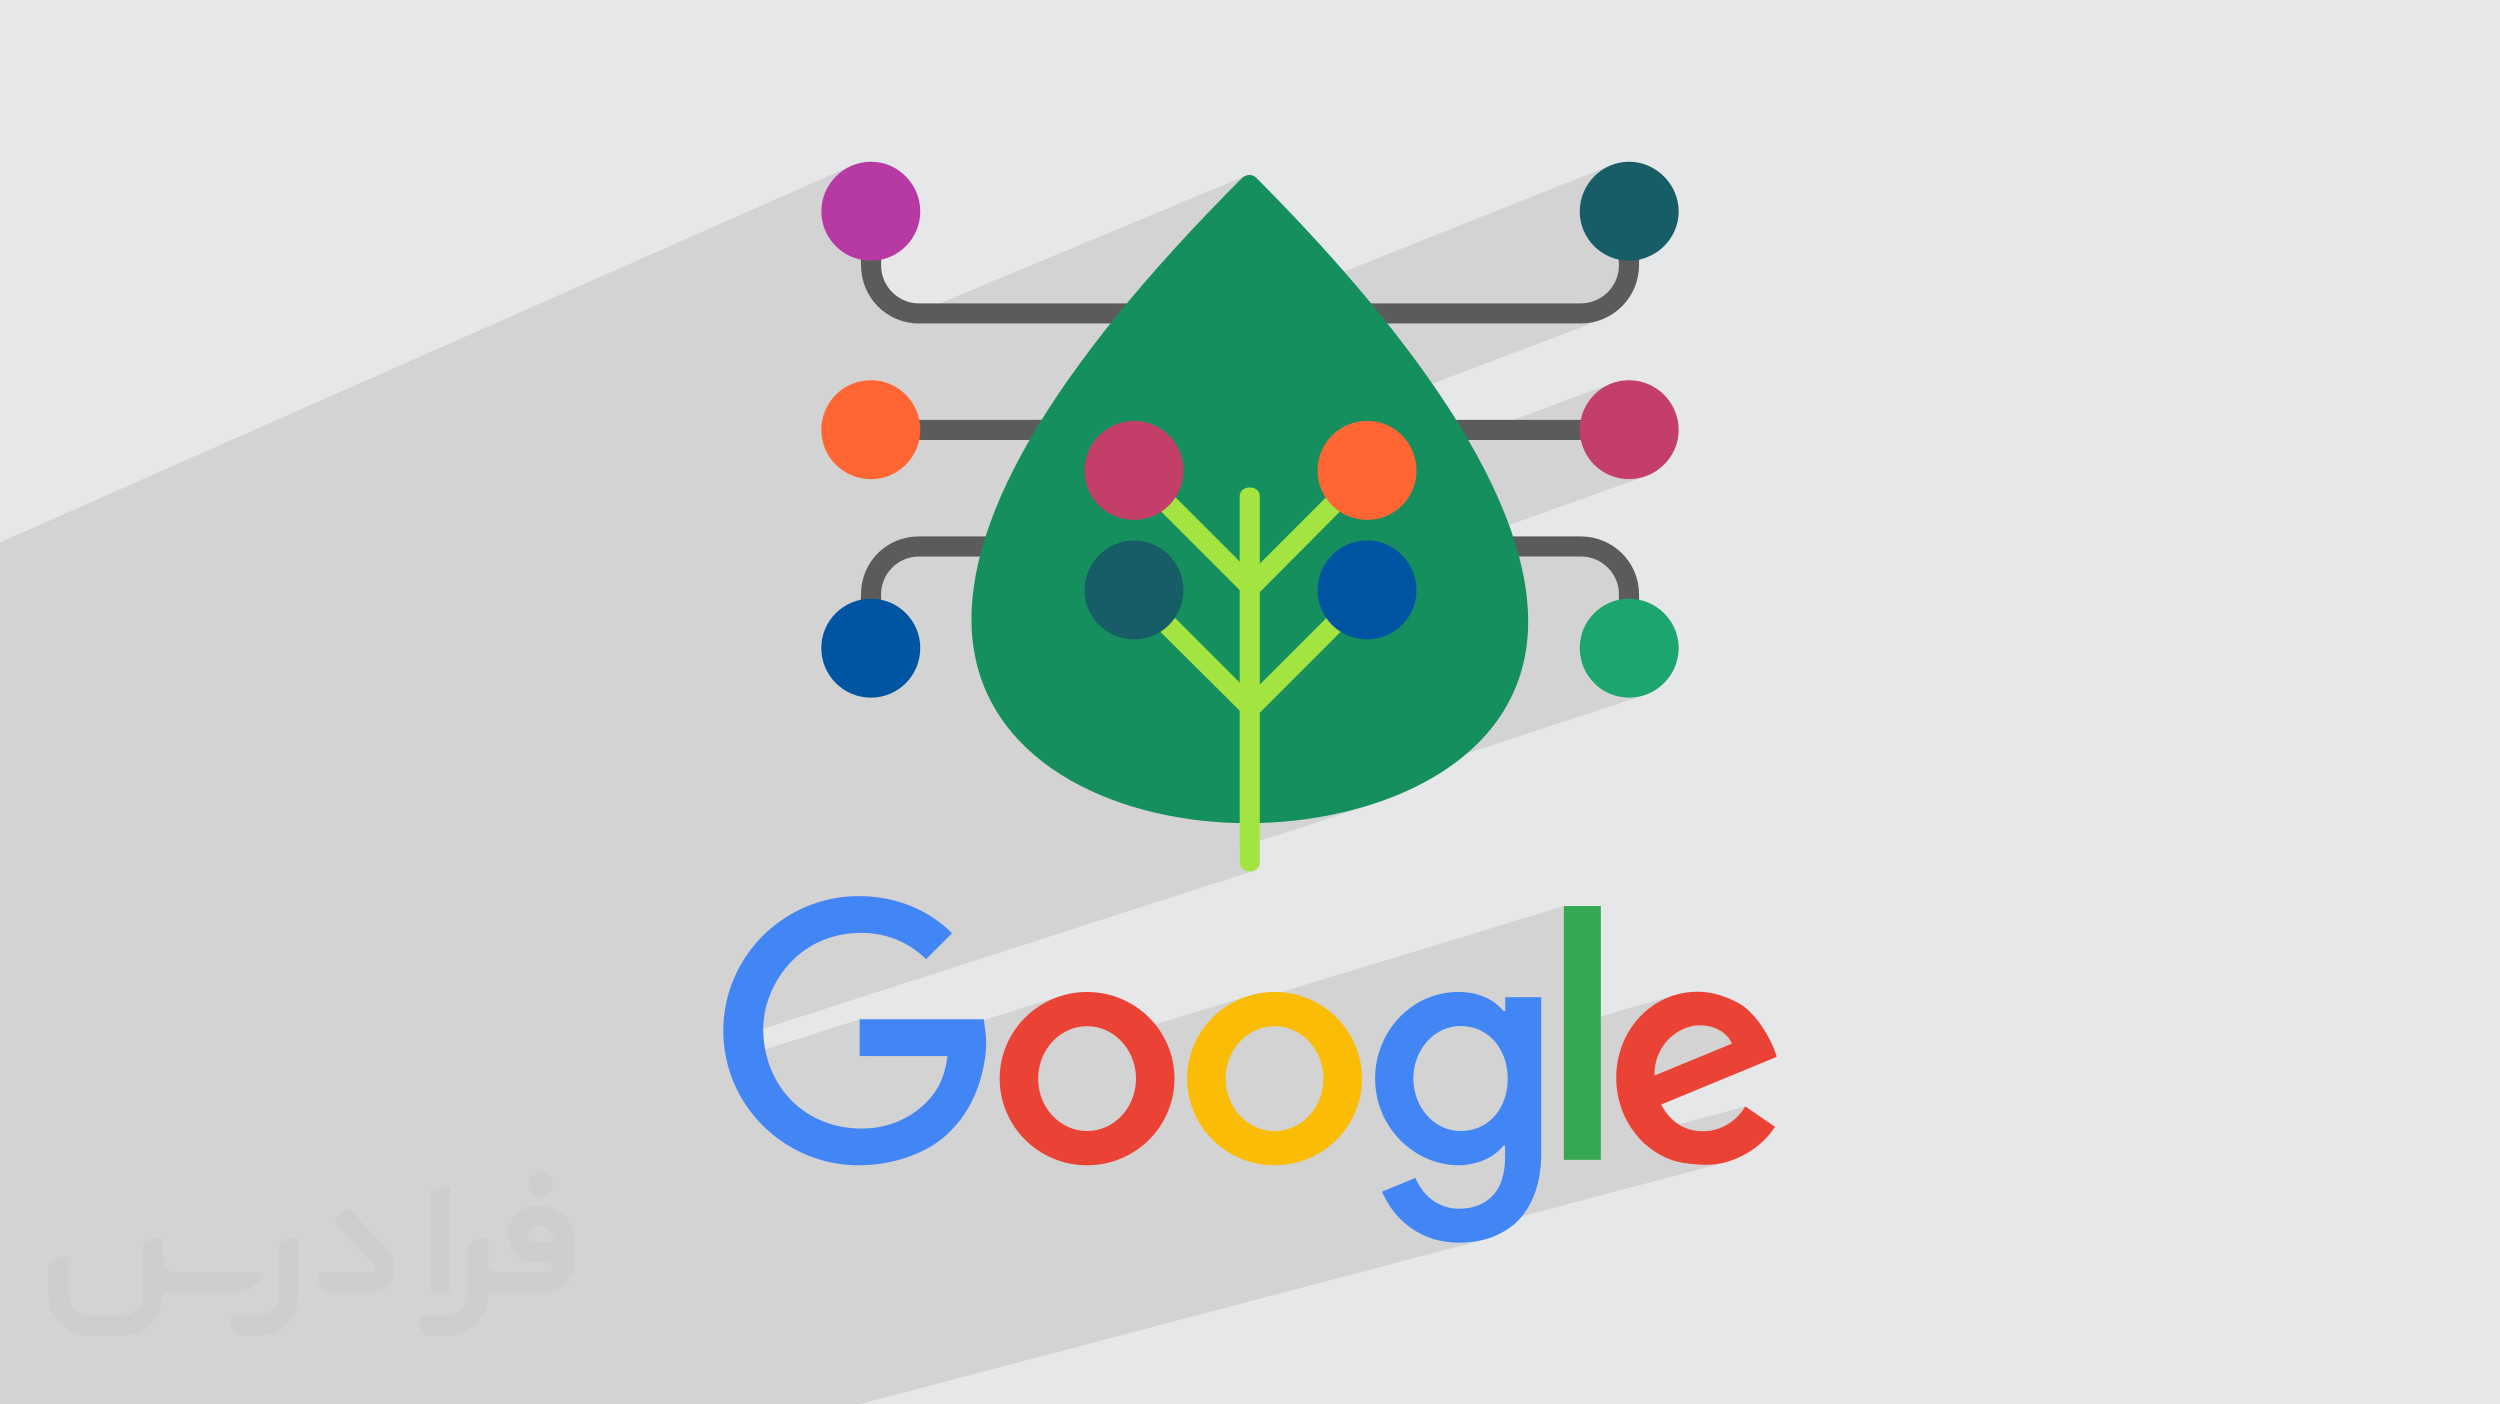 <?xml version="1.0" encoding="UTF-8"?>
<!DOCTYPE svg PUBLIC "-//W3C//DTD SVG 1.0//EN" "http://www.w3.org/TR/2001/REC-SVG-20010904/DTD/svg10.dtd">
<!-- Creator: CorelDRAW -->
<svg xmlns="http://www.w3.org/2000/svg" xml:space="preserve" width="94.192mm" height="52.917mm" version="1.0" style="shape-rendering:geometricPrecision; text-rendering:geometricPrecision; image-rendering:optimizeQuality; fill-rule:evenodd; clip-rule:evenodd"
viewBox="0 0 9404.92 5283.66"
 xmlns:xlink="http://www.w3.org/1999/xlink"
 xmlns:xodm="http://www.corel.com/coreldraw/odm/2003">
 <defs>
  <style type="text/css">
   <![CDATA[
    .fil7 {fill:#5B5B5B}
    .fil15 {fill:#0055A3}
    .fil8 {fill:#158F5E}
    .fil10 {fill:#175D67}
    .fil12 {fill:#1DA56F}
    .fil9 {fill:#A3E440}
    .fil13 {fill:#B739A4}
    .fil11 {fill:#C33F69}
    .fil14 {fill:#FF6633}
    .fil4 {fill:#34A853;fill-rule:nonzero}
    .fil5 {fill:#4285F4;fill-rule:nonzero}
    .fil3 {fill:#EA4335;fill-rule:nonzero}
    .fil6 {fill:#FBBC05;fill-rule:nonzero}
    .fil2 {fill:#373435;fill-rule:nonzero;fill-opacity:0.031}
    .fil1 {fill:#2B2A29;fill-opacity:0.102}
    .fil0 {fill:#E6E7E8}
   ]]>
  </style>
 </defs>
 <g id="Layer_x0020_1">
  <polygon class="fil0" points="-0,0 9404.92,0 9404.92,5283.66 -0,5283.66 "/>
  <polygon class="fil1" points="5488.42,1655.21 6056.09,1444.98 6039.92,1452.82 6024.64,1462.15 6010.38,1472.88 5997.22,1484.92 5985.26,1498.18 5974.58,1512.57 5965.3,1527.99 5957.49,1544.35 5951.25,1561.57 5946.68,1579.55 5943.86,1598.19 5942.9,1617.42 5943.86,1636.31 5946.68,1654.67 5946.82,1655.21 5980.69,1655.21 5996.81,1651.97 5950.34,1668.88 5951.25,1672.4 5957.49,1689.4 5965.3,1705.58 5974.58,1720.85 5985.26,1735.11 5997.22,1748.27 6010.38,1760.24 6024.64,1770.91 6039.92,1780.19 6056.09,1788 6073.1,1794.24 6090.82,1798.82 6109.18,1801.63 6128.07,1802.59 6146.98,1801.63 6165.41,1798.82 6183.22,1794.24 5293.72,2111.53 5297.13,2116.15 5306.43,2131.57 5311.1,2141.35 5649.03,2021.24 5637.52,2029.81 5630.61,2041.91 5628.3,2055.78 5630.61,2069.66 5637.52,2081.76 5649.03,2090.33 5665.14,2093.57 5946.68,2093.57 5961.36,2094.31 5975.63,2096.49 5989.4,2100.01 6002.59,2104.82 6015.15,2110.83 6026.99,2117.98 6038.04,2126.19 6048.24,2135.38 6057.5,2145.47 6065.77,2156.41 6072.96,2168.09 6079.01,2180.46 6083.83,2193.44 6087.36,2206.95 6089.54,2220.93 6090.28,2235.29 6089.97,2249.57 6089.54,2264.89 6089.78,2280.36 6091.46,2295.04 6095.35,2308.04 6102.24,2318.45 6112.89,2325.36 6128.07,2327.87 6143.26,2325.36 5949,2391.19 5946.68,2400.21 5943.86,2418.57 5942.9,2437.46 5943.86,2456.69 5946.68,2475.33 5951.25,2493.32 5957.49,2510.53 5965.3,2526.89 5974.58,2542.31 5985.26,2556.7 5997.22,2569.96 6010.38,2582 6024.64,2592.73 6039.92,2602.06 6056.09,2609.9 6073.1,2616.16 6090.82,2620.74 6109.18,2623.56 6128.07,2624.52 6146.98,2623.56 6165.41,2620.74 6183.22,2616.16 4720.57,3096.53 4736.84,3096.31 4780.06,3094.55 4823.53,3091.6 4867.12,3087.46 4910.75,3082.1 4954.32,3075.51 4997.72,3067.7 5040.88,3058.63 5083.67,3048.3 5126.01,3036.69 5167.8,3023.8 4663.72,3188.02 4663.72,3245.2 4664.49,3251.92 4666.7,3258.19 4670.2,3263.87 4674.82,3268.83 4680.41,3272.93 4686.83,3276.02 4693.92,3277.98 4701.51,3278.66 4709.1,3277.98 4716.18,3276.02 2722.74,3917.87 2723.15,3923.87 2725.76,3946.65 2729.39,3969.09 2733.99,3991.21 2734.63,3993.69 3233.84,3834.51 3233.84,3972.77 3268.95,3972.77 3989.81,3747.03 3981.81,3749.66 3973.86,3752.51 3965.98,3755.56 3958.15,3758.83 3943.57,3765.55 3929.4,3772.93 3915.65,3780.96 3902.33,3789.64 3889.45,3798.96 3877.02,3808.9 3865.06,3819.48 3853.57,3830.66 3842.86,3842.11 3832.77,3854.01 3823.28,3866.33 3814.42,3879.07 3806.18,3892.2 3798.58,3905.73 3791.62,3919.64 3785.31,3933.9 3782.43,3941.07 3779.83,3948.05 4035.95,3869.14 4053.23,3864.5 4071.13,3861.63 4089.53,3860.67 4107.93,3861.63 4125.81,3864.5 4143.09,3869.14 4159.68,3875.49 4175.5,3883.45 4190.45,3892.93 4197.91,3898.74 4695.08,3747.03 4687.08,3749.66 4679.14,3752.51 4671.26,3755.56 4663.43,3758.83 4648.85,3765.55 4634.67,3772.93 4620.92,3780.96 4607.6,3789.64 4594.73,3798.96 4591.42,3801.61 5883.06,3408.55 5883.06,3863.89 6310,3740.73 6295.46,3744.98 6281.22,3749.95 6267.3,3755.61 6253.73,3761.96 6240.52,3768.97 6227.69,3776.63 6215.25,3784.92 6203.24,3793.82 6191.67,3803.31 6180.54,3813.38 6169.9,3824.01 6159.75,3835.18 6150.13,3846.88 6141.02,3859.08 6132.49,3871.77 6124.51,3884.94 6117.13,3898.56 6110.37,3912.61 6104.23,3927.08 6101.21,3935.25 6347.98,3865.21 6363.94,3860.7 6380.46,3857.66 6380.53,3858.31 6381.04,3858.24 6381.56,3858.18 6382.07,3858.12 6382.6,3858.06 6383.12,3858.01 6383.64,3857.95 6384.16,3857.91 6384.68,3857.86 6395.59,3857.39 6406.35,3857.68 6416.94,3858.72 6427.28,3860.47 6437.34,3862.88 6447.08,3865.96 6456.43,3869.66 6465.33,3873.95 6473.77,3878.8 6481.67,3884.18 6488.98,3890.07 6495.67,3896.43 6501.67,3903.24 6506.94,3910.47 6511.43,3918.08 6515.1,3926.05 6356.92,3991.33 6223.67,4046.32 6081.55,4085.95 6084.09,4108.18 6088.89,4133.36 6095.49,4157.8 6103.81,4181.4 6113.76,4204.11 6125.28,4225.81 6138.28,4246.45 6152.68,4265.94 6158.67,4272.89 6565.83,4162.28 6559.24,4172.59 6552.07,4182.43 6544.34,4191.77 6536.09,4200.6 6527.34,4208.88 6518.11,4216.57 6508.43,4223.67 6498.31,4230.13 6487.81,4235.93 6476.92,4241.04 6465.7,4245.44 6454.15,4249.11 6203.59,4316.69 6222.83,4330.74 6243.12,4343.24 6264.36,4354.11 6286.46,4363.24 6298.34,4367.19 6310.43,4370.46 6322.71,4373.16 6335.18,4375.36 6347.81,4377.15 6360.59,4378.63 6373.52,4379.88 6386.57,4380.99 6397.98,4381.75 6409.42,4382.17 6420.85,4382.21 6432.26,4381.86 6443.62,4381.09 6454.94,4379.87 6466.17,4378.2 6477.29,4376.03 6491.47,4372.56 5397.45,4662.69 5404.86,4664.78 5416.35,4667.54 5428.01,4669.89 5439.84,4671.81 5451.86,4673.3 5464.02,4674.36 5476.36,4675.01 5488.85,4675.22 5498.19,4675.11 5507.57,4674.77 5517,4674.21 5526.42,4673.42 5535.85,4672.4 5545.25,4671.15 5554.6,4669.66 5563.89,4667.93 5573.09,4665.97 5582.18,4663.77 3229.05,5283.66 3183.24,5283.66 3055.85,5283.66 3054.9,5283.66 2991.2,5283.66 2844.03,5283.66 2831.94,5283.66 2771.28,5283.66 2690.54,5283.66 2677.1,5283.66 2618.72,5283.66 2610.96,5283.66 2519.74,5283.66 2488.19,5283.66 2437.99,5283.66 2298.97,5283.66 2271.02,5283.66 2233.63,5283.66 2232.76,5283.66 2214.92,5283.66 2214.89,5283.66 2203.69,5283.66 2119.32,5283.66 2115.02,5283.66 1824.66,5283.66 1786.21,5283.66 1775.66,5283.66 1732.35,5283.66 1693.59,5283.66 1669.34,5283.66 1633.49,5283.66 1592.87,5283.66 1548.85,5283.66 1547.84,5283.66 1392.21,5283.66 1359.73,5283.66 1357.59,5283.66 1355.64,5283.66 1351.36,5283.66 1350.78,5283.66 1310.19,5283.66 1294.33,5283.66 1214.6,5283.66 1147.04,5283.66 1079.59,5283.66 1010.82,5283.66 969.18,5283.66 961.53,5283.66 929.39,5283.66 785.44,5283.66 778.6,5283.66 770.68,5283.66 764.47,5283.66 750.27,5283.66 743.34,5283.66 727.58,5283.66 710.7,5283.66 646.28,5283.66 627.67,5283.66 608.71,5283.66 608.35,5283.66 601.74,5283.66 463.72,5283.66 462.22,5283.66 341.32,5283.66 329.24,5283.66 317.23,5283.66 282.59,5283.66 227.73,5283.66 209.14,5283.66 186.31,5283.66 179.65,5283.66 165.87,5283.66 152.03,5283.66 145.27,5283.66 129.49,5283.66 111.28,5283.66 102.81,5283.66 50.54,5283.66 29.55,5283.66 0.35,5283.66 -0,5283.66 -0,5242.17 -0,5214.79 -0,5205.35 -0,5201.72 -0,5198.12 -0,5194.87 -0,5181.5 -0,5179.71 -0,5119.35 -0,5112.54 -0,5101.86 -0,5076.57 -0,5031.51 -0,4998.06 -0,4996.45 -0,4986.82 -0,4865.68 -0,4794.52 -0,4792.79 -0,4757.94 -0,4754.88 -0,4738.62 -0,4707.39 -0,4639.95 -0,4582.62 -0,4564.04 -0,4433.82 -0,4315.69 -0,4315.59 -0,4312.04 -0,4268.19 -0,4204.8 -0,4133.16 -0,4107.43 -0,4098.1 -0,4091.62 -0,4070.81 -0,4029.05 -0,3948.35 -0,3938.3 -0,3938.21 -0,3936.26 -0,3893.04 -0,3892.08 -0,3890.85 -0,3882.54 -0,3873.13 -0,3839.45 -0,3838.34 -0,3829.44 -0,3819.23 -0,3765.5 -0,3760.3 -0,3756.75 -0,3733.33 -0,3697.5 -0,3678.48 -0,3625.02 -0,3615.21 -0,3614.81 -0,3609.51 -0,3594.34 -0,3591.53 -0,3570.2 -0,3562.37 -0,3559.74 -0,3524.91 -0,3514.3 -0,3511.09 -0,3509.77 -0,3507.32 -0,3491.01 -0,3482.15 -0,3466.2 -0,3462.99 -0,3414.81 -0,3406.36 -0,3406.05 -0,3335.4 -0,3246 -0,3234.55 -0,3224.41 -0,3201.84 -0,3199.23 -0,3160.17 -0,3112.4 -0,3100.26 -0,3022.83 -0,2954.27 -0,2936.77 -0,2933.82 -0,2871.85 -0,2761.18 -0,2653.12 -0,2618.01 -0,2615.95 -0,2395.39 -0,2382.03 -0,2381.28 -0,2311.65 -0,2147.7 -0,2040.42 3203.77,623.32 3187.4,631.27 3171.99,640.72 3157.6,651.56 3144.34,663.71 3132.3,677.04 3121.56,691.47 3112.24,706.9 3104.4,723.23 3098.14,740.35 3093.56,758.16 3090.74,776.58 3089.78,795.5 3090.74,814.39 3093.56,832.75 3098.14,850.47 3104.4,867.48 3112.24,883.65 3121.56,898.93 3132.3,913.19 3144.34,926.35 3157.6,938.31 3169.61,947.22 3261.65,907.6 3251.01,914.51 3244.13,924.92 3240.23,937.92 3238.56,952.6 3238.32,968.06 3238.56,976.79 3238.97,976.89 3257.61,979.71 3276.84,980.67 3295.73,979.71 3314.09,976.89 3331.82,972.32 3348.82,966.08 3239.8,1012.61 3240.16,1020.06 3243.43,1041.8 3248.74,1062.8 3256,1082.93 3265.1,1102.09 3275.92,1120.16 3288.37,1137.04 3302.35,1152.61 3317.74,1166.76 3334.44,1179.38 3352.35,1190.37 3371.38,1199.6 3383.97,1204.25 4685.69,661.2 4679.16,664.48 4673.17,668.9 4606.11,736.69 4541.3,803.67 4478.79,869.84 4418.54,935.19 4360.57,999.74 4304.88,1063.44 4251.46,1126.33 4200.32,1188.39 4177.62,1216.85 4257.48,1216.85 4274.22,1213.6 4136.39,1269.17 4104.9,1310.02 4060.6,1369.58 4018.6,1428.3 4011.58,1438.52 6056.09,623.32 6039.92,631.27 6024.64,640.72 6010.38,651.56 5997.22,663.71 5985.26,677.04 5974.58,691.47 5965.3,706.9 5957.49,723.23 5951.25,740.35 5946.68,758.16 5943.86,776.58 5942.9,795.5 5943.86,814.39 5946.68,832.75 5951.25,850.47 5957.49,867.48 5965.3,883.65 5974.58,898.93 5985.26,913.19 5997.22,926.35 6010.38,938.31 6018.36,944.28 6112.89,907.6 6102.24,914.51 6095.35,924.92 6091.46,937.92 6089.78,952.6 6089.54,968.06 6089.78,976.62 6090.82,976.89 6109.18,979.71 6128.07,980.67 6146.98,979.71 6165.41,976.89 6183.22,972.32 6200.34,966.08 6089.73,1008.66 6089.54,1012.36 6087.36,1026.63 6083.83,1040.39 6079.01,1053.58 6072.96,1066.15 6065.77,1077.98 6057.5,1089.03 6048.24,1099.23 6038.04,1108.49 6026.99,1116.76 6015.15,1123.95 6002.59,1129.99 5775.17,1216.85 5946.68,1216.85 5969.06,1215.72 5990.81,1212.39 6011.81,1206.98 6031.94,1199.6 4449.58,1799.53 4448.33,1807.72 4443.75,1825.45 4439.72,1836.45 5070.58,1598.03 5087.8,1591.77 5105.78,1587.19 5124.42,1584.37 5143.65,1583.41 5162.54,1584.37 5180.91,1587.19 5198.63,1591.77 5215.62,1598.03 5231.81,1605.87 5247.08,1615.19 5261.33,1625.93 5274.49,1637.97 5279.33,1643.33 5441.18,1582.87 5429.67,1591.44 5422.76,1603.54 5420.45,1617.42 5422.76,1631.3 5429.67,1643.4 5441.18,1651.97 5457.31,1655.21 "/>
  <g id="_2457081589184">
   <path class="fil2" d="M1125.4 4672.59l0 197.03c0,20.41 -3.74,40.82 -11.66,59.56 -7.92,18.74 -19.16,36.25 -33.74,50.4 -14.58,14.58 -31.65,25.82 -50.4,33.74 -18.74,7.92 -39.15,11.66 -59.56,11.66l-60.82 0c-7.08,0 -14.16,-2.08 -19.99,-6.25 -5.83,-4.16 -10.41,-9.58 -12.92,-16.25l-11.24 -29.16c-0.83,-2.5 -1.25,-5.41 -1.25,-8.33 0,-2.92 1.25,-5.42 2.92,-7.92 1.67,-2.5 3.74,-4.16 6.25,-5.41 2.5,-1.25 5.41,-2.09 7.91,-1.67l86.23 0c22.08,0 42.91,-8.75 58.73,-24.57 15.41,-15.42 24.15,-36.65 24.15,-58.73l0 -179.12c0,-3.33 1.26,-6.66 3.33,-9.58 2.09,-2.92 5,-5 7.92,-6.25l40.82 -15.83c2.5,-0.84 5.41,-1.25 8.33,-0.84 2.92,0.42 5.42,1.26 7.5,2.92 2.09,1.67 4.17,3.75 5.42,6.25 1.25,2.92 2.08,5.83 2.08,8.33z"/>
   <path class="fil2" d="M2033.88 4536.8l-15 0c-59.57,0 -109.13,48.73 -108.31,107.88 0.42,27.5 12.08,54.16 31.66,73.32 19.57,19.57 46.23,30.4 74.14,30.4l39.57 0c5.42,0 10.41,2.08 14.17,5.83 3.74,3.74 5.83,8.75 5.83,14.16 0,5.42 -2.09,10.41 -5.83,14.17 -3.75,3.74 -8.75,5.83 -14.17,5.83l-179.11 0c-10.83,0 -20.83,-4.58 -28.33,-12.08 -7.5,-7.5 -11.66,-17.91 -12.08,-28.33l0 -74.98c0,-2.92 -0.83,-5.41 -2.08,-7.92 -1.25,-2.5 -3.33,-4.57 -5.42,-6.24 -2.08,-1.67 -4.99,-2.51 -7.5,-2.92 -2.92,-0.42 -5.41,0 -8.33,0.83l-41.24 15.83c-2.92,1.25 -5.83,3.33 -7.92,6.25 -2.08,2.92 -2.92,6.25 -2.92,9.58l0 179.12c0,22.08 -8.75,43.32 -24.15,58.73 -15.42,15.42 -36.65,24.57 -58.73,24.57l-86.64 0.01c-2.92,0 -5.42,0.83 -7.92,2.08 -2.5,1.25 -4.58,3.33 -6.25,5.42 -1.66,2.5 -2.5,4.99 -2.92,7.5 -0.41,2.92 0,5.41 1.26,8.33l11.24 29.16c2.5,6.67 7.08,12.5 12.91,16.66 5.83,4.16 12.91,6.25 20,5.83l60.81 0c41.24,0 80.81,-16.25 109.97,-45.82 29.16,-29.16 45.81,-68.74 45.81,-109.97l0 -18.32c15.84,7.91 33.33,12.08 50.82,12.08l157.03 0c30.41,0 59.99,-12.08 81.65,-33.74 21.66,-21.67 33.74,-50.82 33.74,-81.65l0 -85.81c0,-33.32 -13.33,-65.39 -36.65,-89.14 -23.74,-23.74 -55.82,-36.65 -89.14,-36.65zm50.39 136.2l-66.64 0c-7.92,0 -15.42,-2.5 -21.25,-7.91 -5.83,-5.42 -9.59,-12.5 -10.41,-20.42 0,-4.16 0.42,-8.75 2.08,-12.91 1.67,-4.16 3.75,-7.91 6.67,-10.82 5.83,-5.42 13.75,-8.76 21.66,-8.76l7.09 0c16.25,0 31.65,6.25 42.9,17.91 11.66,11.25 17.91,26.66 17.91,42.91z"/>
   <path class="fil2" d="M1694.39 4478.9l0 367.39c0,2.08 -0.42,4.57 -1.25,6.66 -0.84,2.09 -2.09,4.16 -3.75,5.83 -1.67,1.67 -3.33,2.92 -5.41,3.74 -2.09,0.84 -4.16,1.26 -6.67,1.26l-40.82 0c-2.08,0 -4.58,-0.42 -6.66,-1.26 -2.09,-0.83 -4.16,-2.08 -5.42,-3.74 -1.66,-1.67 -2.92,-3.74 -3.74,-5.83 -0.83,-2.09 -1.25,-4.58 -1.25,-6.66l0 -351.57c0,-3.32 0.83,-6.66 2.92,-9.58 2.08,-2.92 4.58,-5 7.91,-6.25l40.83 -15.83c2.5,-0.84 5.41,-1.25 8.33,-1.25 2.92,0.41 5.41,1.25 7.5,2.92 2.5,1.66 4.16,3.74 5.41,6.24 1.25,2.09 2.09,5 2.09,7.92z"/>
   <path class="fil2" d="M1391.56 4863.79l-153.7 0c-7.08,0 -14.17,-2.09 -20,-6.25 -5.83,-4.16 -10.41,-9.99 -13.33,-16.66l-11.24 -28.74c-0.83,-2.51 -1.25,-5.42 -0.83,-8.34 0.41,-2.92 1.25,-5.41 2.92,-7.91 1.66,-2.51 3.74,-4.16 6.24,-5.42 2.51,-1.25 5.42,-2.08 7.92,-2.08l184.11 0c3.33,0 6.66,-1.25 9.58,-2.92 2.93,-2.09 5,-4.58 6.67,-7.92 1.25,-3.33 1.67,-6.66 1.25,-9.99 -0.42,-3.33 -2.08,-6.67 -4.16,-9.17l-141.63 -154.12c-2.92,-3.33 -4.58,-7.92 -4.58,-12.5 0,-4.58 2.09,-8.75 5.83,-12.08l29.58 -27.49c3.33,-2.92 7.92,-4.58 12.5,-4.58 4.58,0.42 8.75,2.09 12.08,5.83l140.37 152.87c55.41,59.57 12.5,157.46 -69.56,157.46z"/>
   <path class="fil2" d="M977.53 4817.97l-20 17.07c-20.83,17.91 -47.49,27.91 -74.98,27.91l-211.19 0c-19.57,0 -39.15,-4.16 -57.06,-12.49l0 16.25c0,20.82 -4.16,41.65 -12.08,60.81 -7.91,19.16 -19.57,36.65 -34.57,51.65 -14.58,14.58 -32.07,26.24 -51.65,34.58 -19.16,7.91 -39.99,12.07 -60.82,12.07l-114.55 0.01c-20.83,0 -41.66,-4.17 -60.82,-12.08 -19.16,-7.92 -36.65,-19.58 -51.65,-34.58 -14.58,-14.58 -26.24,-32.07 -34.57,-51.65 -7.92,-19.16 -12.08,-39.98 -12.08,-60.81l0 -107.89c0,-3.33 1.25,-6.66 2.92,-9.58 2.09,-2.92 4.58,-5 7.92,-6.25l40.82 -15.83c2.5,-0.84 5.41,-1.26 8.33,-0.84 2.92,0.42 5.42,1.25 7.5,2.92 2.09,1.67 4.16,3.75 5.42,6.25 1.25,2.5 2.08,5 2.08,7.92l0 128.71c0,20.83 8.34,40.82 22.92,55.41 14.58,14.58 34.57,22.91 55.4,22.91l125.79 0c20.83,0 40.41,-8.34 54.99,-22.92 14.58,-14.58 22.92,-34.57 22.92,-55.4l0 -184.11c0,-3.33 1.25,-6.67 2.92,-9.59 2.08,-2.92 4.57,-4.99 7.91,-6.24l40.82 -15.84c2.51,-0.83 5.42,-1.25 8.34,-0.83 2.92,0.42 5.41,1.25 7.91,2.92 2.51,1.67 4.17,3.74 5.42,6.25 1.25,2.5 2.08,5.41 2.08,7.91l0 70.4c0,11.66 4.58,23.32 12.92,31.65 8.33,8.34 19.57,13.33 31.65,13.33l307.4 0c3.33,0 7.09,0.84 9.59,2.92 2.92,2.09 5,5 6.25,7.92 1.25,3.33 1.25,6.66 0.41,10.41 0,3.74 -2.08,6.66 -4.57,8.75z"/>
   <path class="fil2" d="M2033.88 4503.89c25.82,0 47.07,-21.25 47.07,-47.07 0,-25.83 -21.25,-47.07 -47.07,-47.07 -25.83,0 -47.08,21.24 -47.08,47.07 0,25.82 21.25,47.07 47.08,47.07z"/>
  </g>
  <g id="_2457081615488">
   <g>
    <path class="fil3" d="M6380.46 3857.66l0.07 0.65c1.36,-0.19 2.76,-0.33 4.15,-0.45 58.42,-4.62 113.18,24.79 130.41,68.19l-158.18 65.28 -133.25 55c-0.91,-98.97 67.25,-176.48 156.79,-188.66zm24.78 398.16c-70.74,0 -125.65,-40.48 -155.83,-100.69l341.33 -140.87 93.17 -38.45c-19.26,-67.64 -79.88,-168.8 -144.98,-202.94 -45.96,-24.11 -96.31,-42.04 -152.36,-42.04 -169.21,0 -306.43,140.12 -306.43,325.08 0,142.34 86.24,263.33 206.32,307.33 31.38,11.49 65.15,14.89 100.11,17.74 30.38,2.48 61.21,1.49 90.72,-4.95 75.3,-16.41 156.73,-67.15 200.21,-137.13l-111.67 -76.62c-33.55,56.19 -92.96,93.54 -160.59,93.54z"/>
    <polygon class="fil4" points="5883.06,4363.22 6022.25,4363.22 6022.25,3408.55 5883.06,3408.55 "/>
    <path class="fil5" d="M5494.46 4254.87c-98.02,0 -177.5,-88.45 -177.5,-197.57 0,-6.78 0.32,-13.5 0.92,-20.12 9.06,-99.67 84.66,-177.44 176.58,-177.44 6.45,0 12.83,0.33 19.09,0.99 70.01,7.42 127.36,55.5 149.05,130.33 4.74,16.32 7.78,33.89 8.86,52.58 0.28,4.48 0.46,9.06 0.49,13.66 0.2,23.66 -2.97,46.52 -9.24,67.78 -0.04,0.12 -0.07,0.24 -0.11,0.37 -22.16,74.65 -82.45,129.42 -168.15,129.42zm168.15 -503.51l0 52.31 -6.09 0c-38.59,-45.31 -94.5,-71.93 -170.94,-71.93 -149.03,0 -273.71,108.89 -304.93,254.56 -4.93,23 -7.53,46.91 -7.53,71.46 0,41.07 7.49,80.28 21.05,116.34 19.19,51.07 50.56,95.86 90.1,130.79 54.93,48.54 125.64,78.03 201.31,78.87 20.84,0.23 40.01,-2.84 57.61,-6.78 49.2,-11.04 86.29,-34.85 113.71,-67.96l4.91 0c0.35,19.79 0.64,38.55 0.03,56.02 -0.86,27.03 -4.8,50.56 -11.17,70.79 -8.62,27.32 -19.41,44.94 -34.08,60.77 -34.11,36.76 -78.22,50.63 -130.53,50.63 -13.67,0 -27.59,-2.18 -41.39,-5.76 -46.2,-12.03 -91.04,-44.12 -120.18,-110.09l-0.05 0.02 -125.41 51.54c17.2,39.05 40.36,74.66 69.4,103.32 13.06,12.93 26.87,24.45 41.33,34.57 51.69,36.14 112.03,54.38 179.09,54.38 49.61,0 102.31,-9.5 144.56,-29.83 21.71,-10.47 42.72,-22.59 61.02,-38.18 6.65,-5.7 12.96,-11.67 18.88,-17.92 59.31,-62.43 82.41,-150.81 84.74,-236.31l0 -601.61 -135.44 0z"/>
    <path class="fil6" d="M4978.76 4062.62c-0.03,0.79 -0.05,1.59 -0.07,2.37 -3.54,105.51 -84.53,189.88 -183.9,189.88 -99.38,0 -180.35,-84.37 -183.9,-189.88 -0.02,-0.78 -0.05,-1.58 -0.06,-2.37 -0.03,-1.61 -0.05,-3.22 -0.05,-4.85 0,-1.63 0.02,-3.24 0.05,-4.85 0.01,-0.79 0.04,-1.59 0.06,-2.36 3.55,-105.52 84.52,-189.89 183.9,-189.89 99.37,0 180.36,84.37 183.9,189.89 0.02,0.77 0.04,1.57 0.07,2.36 0.04,1.62 0.05,3.23 0.05,4.85 0,1.63 -0.01,3.25 -0.05,4.85zm144.82 -9.05c-0.52,-41.34 -8.77,-81.57 -24.55,-119.67 -15.96,-38.54 -38.94,-73.29 -68.27,-103.24 -29.99,-30.64 -65.18,-54.81 -104.58,-71.83 -41.59,-17.95 -85.8,-27.07 -131.38,-27.07 -45.59,0 -89.8,9.12 -131.37,27.07 -39.42,17.02 -74.58,41.19 -104.58,71.83 -29.34,29.95 -52.32,64.7 -68.27,103.24 -15.79,38.1 -24.03,78.33 -24.56,119.67 -0.03,1.4 -0.03,2.81 -0.03,4.2 0,1.4 0,2.81 0.03,4.2 0.53,41.33 8.78,81.58 24.56,119.66 15.95,38.55 38.93,73.29 68.27,103.26 30,30.63 65.16,54.8 104.58,71.81 41.57,17.96 85.78,27.07 131.37,27.07 45.58,0 89.79,-9.11 131.38,-27.07 39.4,-17.01 74.59,-41.18 104.58,-71.81 29.33,-29.97 52.31,-64.71 68.27,-103.26 15.79,-38.08 24.03,-78.33 24.55,-119.66 0.02,-1.4 0.04,-2.81 0.04,-4.2 0,-1.4 -0.02,-2.81 -0.04,-4.2z"/>
    <path class="fil3" d="M4273.49 4062.62c-0.02,0.79 -0.05,1.59 -0.07,2.37 -3.53,105.51 -84.53,189.88 -183.89,189.88 -99.39,0 -180.37,-84.37 -183.9,-189.88 -0.02,-0.78 -0.06,-1.58 -0.07,-2.37 -0.04,-1.61 -0.07,-3.22 -0.07,-4.85 0,-1.63 0.03,-3.24 0.07,-4.85 0.01,-0.79 0.05,-1.59 0.07,-2.36 3.53,-105.52 84.51,-189.89 183.9,-189.89 99.36,0 180.36,84.37 183.89,189.89 0.02,0.77 0.05,1.57 0.07,2.36 0.05,1.62 0.05,3.23 0.05,4.85 0,1.63 0,3.25 -0.05,4.85zm144.81 -9.05c-0.52,-41.34 -8.77,-81.57 -24.55,-119.67 -15.95,-38.54 -38.93,-73.29 -68.27,-103.24 -29.99,-30.64 -65.17,-54.81 -104.57,-71.83 -41.61,-17.95 -85.79,-27.07 -131.38,-27.07 -45.59,0 -89.79,9.12 -131.38,27.07 -39.4,17.02 -74.59,41.19 -104.58,71.83 -29.35,29.95 -52.31,64.7 -68.26,103.24 -15.81,38.1 -24.05,78.33 -24.56,119.67 -0.03,1.4 -0.04,2.81 -0.04,4.2 0,1.4 0.01,2.81 0.04,4.2 0.51,41.33 8.76,81.58 24.56,119.66 15.95,38.55 38.91,73.29 68.26,103.26 29.99,30.63 65.18,54.8 104.58,71.81 41.59,17.96 85.79,27.07 131.38,27.07 45.59,0 89.77,-9.11 131.38,-27.07 39.4,-17.01 74.58,-41.18 104.57,-71.81 29.34,-29.97 52.32,-64.71 68.27,-103.26 15.79,-38.08 24.03,-78.33 24.55,-119.66 0.02,-1.4 0.03,-2.81 0.03,-4.2 0,-1.4 -0.01,-2.81 -0.03,-4.2z"/>
    <path class="fil5" d="M3707.46 3884.96c-2.19,-16.88 -4.24,-33.72 -6.38,-50.44l-467.23 0 0 138.25 330.8 0c-7.9,59.12 -25.88,112.58 -63.08,155.93 -62.43,72.72 -153.74,117.76 -263.97,116.83 -205.31,-1.74 -357.3,-151.1 -366.18,-359.65 -1.69,-39.66 5.04,-85.85 17.27,-122.03 49.97,-147.94 177.96,-254.42 351.24,-254.42 97.92,0 182.23,37.6 243.64,99.04l98.13 -97.65c-88.49,-87.89 -209.89,-139.65 -351.59,-139.65 -31.76,0 -62.89,2.93 -93.12,8.54 -235.68,43.68 -415.97,249.91 -415.97,497.77 0,250.25 183.79,458.09 422.82,498.99 28.08,4.8 56.91,7.3 86.27,7.3 87.39,0 170.32,-19.55 242.63,-54.91 110.91,-54.21 186.74,-158.74 218.67,-279.78 6.55,-24.8 12.08,-50.39 15.36,-76.32 3.68,-29.01 4.5,-58.46 0.69,-87.81z"/>
   </g>
   <g>
    <path class="fil7" d="M5980.69 1655.21l-523.38 0c-49.14,0 -49.14,-75.59 0,-75.59l523.38 0c49.14,0 49.14,75.59 0,75.59z"/>
    <path class="fil7" d="M5946.68 1216.85l-806.81 0c-49.13,0 -49.13,-75.58 0,-75.58l806.81 0c79.36,0 143.6,-64.24 143.6,-143.6 0,-35.9 -9.45,-92.58 37.79,-92.58 47.24,0 37.78,56.68 37.78,92.58 0,120.93 -98.25,219.18 -219.18,219.18z"/>
    <path class="fil7" d="M6128.07 2327.87c-47.24,0 -37.79,-56.68 -37.79,-92.58 0,-77.47 -64.24,-141.72 -143.6,-141.72l-281.53 0c-49.13,0 -49.13,-75.58 0,-75.58l281.53 0c120.93,0 219.18,96.36 219.18,217.29 0,35.9 9.46,92.58 -37.78,92.58z"/>
    <path class="fil7" d="M4257.48 1216.85l-801.15 0c-120.93,0 -217.28,-98.25 -217.28,-219.18 0,-35.9 -9.46,-92.58 37.78,-92.58 45.35,0 37.79,56.68 37.79,92.58 0,79.36 64.24,143.6 141.71,143.6l801.15 0c51.01,0 51.01,75.58 0,75.58z"/>
    <path class="fil7" d="M3276.84 2327.87c-47.24,0 -37.78,-56.68 -37.78,-92.58 0,-120.93 96.35,-217.29 217.28,-217.29l281.53 0c49.13,0 49.13,75.58 0,75.58l-281.53 0c-77.46,0 -141.71,64.24 -141.71,141.72 0,35.9 7.56,92.58 -37.79,92.58z"/>
    <path class="fil7" d="M3941.94 1655.21l-517.73 0c-49.13,0 -49.13,-75.59 0,-75.59l517.73 0c49.13,0 49.13,75.59 0,75.59z"/>
    <path class="fil8" d="M4693.95 3096.89c-468.59,0 -973.09,-209.73 -1033.55,-674.55 -54.8,-436.47 285.31,-1025.99 1012.76,-1753.45 15.12,-13.22 37.79,-15.11 52.91,0 504.49,506.38 1090.23,1220.61 1016.54,1764.78 -64.24,464.82 -593.3,663.22 -1048.66,663.22z"/>
    <path class="fil9" d="M4705.29 2244.73c-9.45,0 -18.89,-3.78 -26.45,-9.45l-334.43 -334.44c-34.02,-34.01 18.89,-88.81 54.79,-52.9l332.56 332.55c24.56,24.56 7.56,64.24 -26.46,64.24z"/>
    <path class="fil9" d="M4705.29 2700.09c-9.45,0 -18.89,-3.77 -26.45,-11.33l-334.43 -332.55c-34.02,-35.91 18.89,-88.81 54.79,-52.91l332.56 332.55c24.56,24.56 5.66,64.24 -26.46,64.24z"/>
    <path class="fil9" d="M4701.51 3278.66c-20.79,0 -37.79,-15.06 -37.79,-33.46l0 -1378.8c0,-43.5 75.59,-43.5 75.59,0l0 1378.8c0,18.4 -17.01,33.46 -37.79,33.46z"/>
    <path class="fil9" d="M4705.29 2244.73c-34.01,0 -51.01,-39.68 -26.45,-64.24l332.55 -332.55c35.91,-35.91 88.81,18.89 52.91,52.9l-332.55 334.44c-7.56,5.66 -17,9.45 -26.46,9.45z"/>
    <path class="fil9" d="M4705.29 2700.09c-34.01,0 -51.01,-39.68 -26.45,-64.24l332.55 -332.55c35.91,-35.9 88.81,17 52.91,52.91l-332.55 332.55c-7.56,7.56 -17,11.33 -26.46,11.33z"/>
    <path class="fil10" d="M6128.07 980.67c-102.04,0 -185.17,-83.13 -185.17,-185.17 0,-102.03 83.13,-187.06 185.17,-187.06 102.03,0 187.06,85.03 187.06,187.06 0,102.04 -85.03,185.17 -187.06,185.17z"/>
    <path class="fil11" d="M6128.07 1802.59c-102.04,0 -185.17,-83.13 -185.17,-185.17 0,-103.92 83.13,-187.06 185.17,-187.06 102.03,0 187.06,83.13 187.06,187.06 0,102.04 -85.03,185.17 -187.06,185.17z"/>
    <path class="fil12" d="M6128.07 2624.52c-102.04,0 -185.17,-83.13 -185.17,-187.06 0,-102.04 83.13,-185.17 185.17,-185.17 102.03,0 187.06,83.13 187.06,185.17 0,103.92 -85.03,187.06 -187.06,187.06z"/>
    <path class="fil13" d="M3276.84 980.67c-103.92,0 -187.06,-83.13 -187.06,-185.17 0,-102.03 83.13,-187.06 187.06,-187.06 102.04,0 185.17,85.03 185.17,187.06 0,102.04 -83.13,185.17 -185.17,185.17z"/>
    <path class="fil14" d="M3276.84 1802.59c-103.92,0 -187.06,-83.13 -187.06,-185.17 0,-103.92 83.13,-187.06 187.06,-187.06 102.04,0 185.17,83.13 185.17,187.06 0,102.04 -83.13,185.17 -185.17,185.17z"/>
    <path class="fil15" d="M3276.84 2624.52c-103.92,0 -187.06,-83.13 -187.06,-187.06 0,-102.04 83.13,-185.17 187.06,-185.17 102.04,0 185.17,83.13 185.17,185.17 0,103.92 -83.13,187.06 -185.17,187.06z"/>
    <path class="fil14" d="M5143.65 1955.64c-103.92,0 -187.07,-83.13 -187.07,-185.17 0,-103.92 83.14,-187.06 187.07,-187.06 102.03,0 185.17,83.13 185.17,187.06 0,102.04 -83.14,185.17 -185.17,185.17z"/>
    <path class="fil11" d="M4266.93 1955.64c-103.92,0 -187.06,-83.13 -187.06,-185.17 0,-103.92 85.02,-187.06 187.06,-187.06 102.04,0 185.17,83.13 185.17,187.06 0,102.04 -83.13,185.17 -185.17,185.17z"/>
    <path class="fil15" d="M5143.65 2405.34c-103.92,0 -187.07,-83.13 -187.07,-185.17 0,-102.04 83.14,-187.06 187.07,-187.06 102.03,0 185.17,85.02 185.17,187.06 0,102.04 -83.14,185.17 -185.17,185.17z"/>
    <path class="fil10" d="M4266.93 2405.34c-103.92,0 -187.06,-83.13 -187.06,-185.17 0,-102.04 85.02,-187.06 187.06,-187.06 102.04,0 185.17,85.02 185.17,187.06 0,102.04 -83.13,185.17 -185.17,185.17z"/>
   </g>
  </g>
 </g>
</svg>
